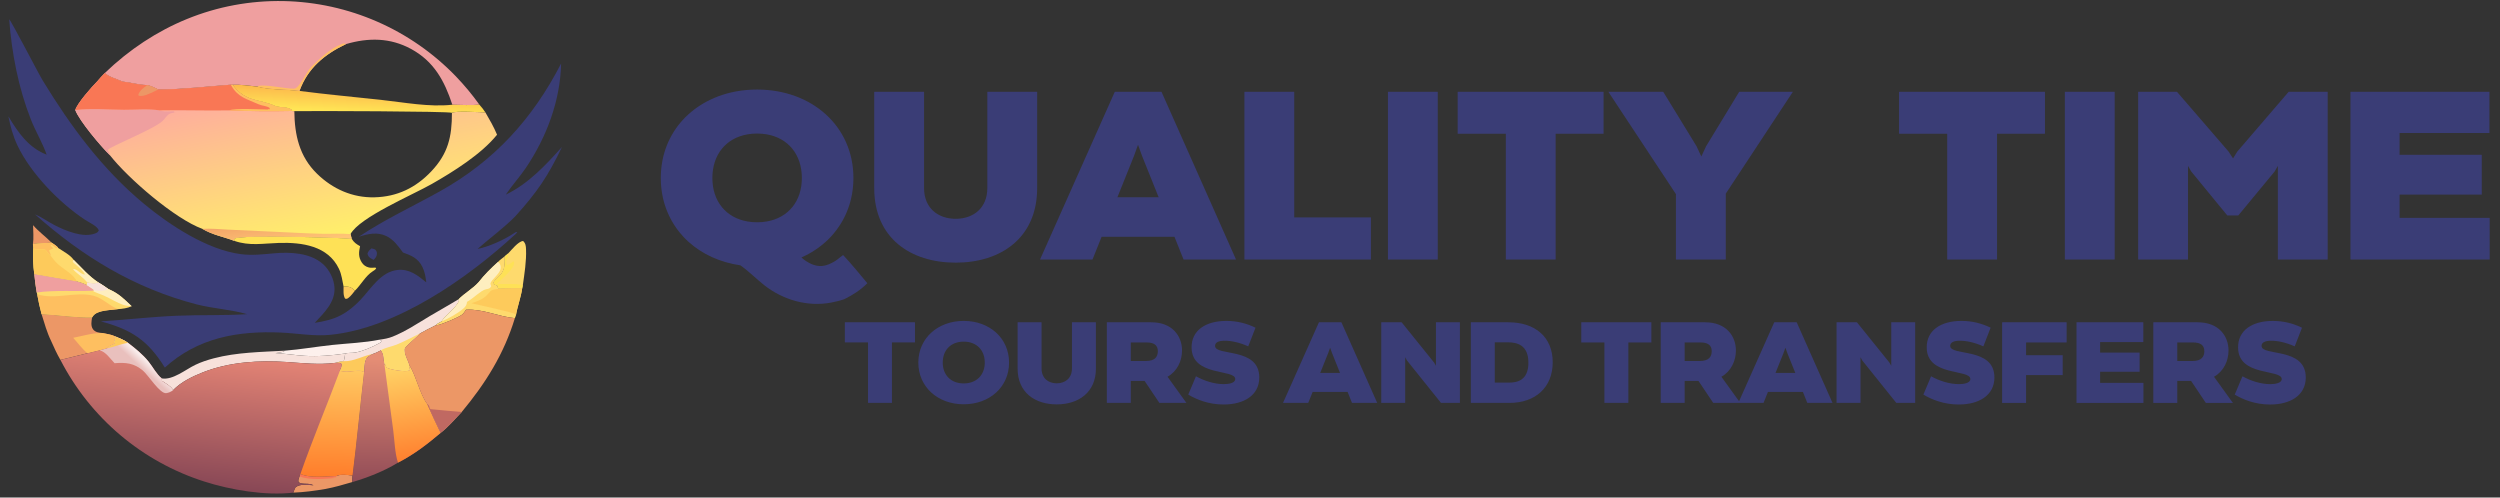<?xml version="1.0" encoding="UTF-8" standalone="no"?>
<svg
   width="300"
   height="59.701"
   viewBox="0 0 300 59.701"
   fill="none"
   version="1.1"
   id="svg14"
   sodipodi:docname="logo.svg"
   inkscape:version="1.3.2 (091e20e, 2023-11-25, custom)"
   xmlns:inkscape="http://www.inkscape.org/namespaces/inkscape"
   xmlns:sodipodi="http://sodipodi.sourceforge.net/DTD/sodipodi-0.dtd"
   xmlns="http://www.w3.org/2000/svg"
   xmlns:svg="http://www.w3.org/2000/svg">
  <rect x="0" y="0" width="300" height="59.701" fill="#333333" stroke="none"/>
  <defs
     id="defs14">
    <linearGradient
       id="gradient_0"
       gradientUnits="userSpaceOnUse"
       x1="514.73"
       y1="522.806"
       x2="516.004"
       y2="451.551">
      <stop
         offset="0"
         stop-color="#944E58"
         id="stop51" />
      <stop
         offset="1"
         stop-color="#E58D75"
         id="stop52" />
    </linearGradient>
    <linearGradient
       id="gradient_1"
       gradientUnits="userSpaceOnUse"
       x1="541.384"
       y1="509.208"
       x2="532.947"
       y2="455.336">
      <stop
         offset="0"
         stop-color="#FF8230"
         id="stop53" />
      <stop
         offset="1"
         stop-color="#FFD265"
         id="stop54" />
    </linearGradient>
    <linearGradient
       id="gradient_2"
       gradientUnits="userSpaceOnUse"
       x1="405.013"
       y1="525.274"
       x2="412.396"
       y2="450.105">
      <stop
         offset="0"
         stop-color="#894856"
         id="stop61" />
      <stop
         offset="1"
         stop-color="#E18274"
         id="stop62" />
    </linearGradient>
    <linearGradient
       id="gradient_3"
       gradientUnits="userSpaceOnUse"
       x1="375.202"
       y1="455.296"
       x2="378.72"
       y2="451.441">
      <stop
         offset="0"
         stop-color="#E9C0BD"
         id="stop63" />
      <stop
         offset="1"
         stop-color="#F8ECEB"
         id="stop64" />
    </linearGradient>
    <linearGradient
       id="gradient_4"
       gradientUnits="userSpaceOnUse"
       x1="488.844"
       y1="520.135"
       x2="490.502"
       y2="458.011">
      <stop
         offset="0"
         stop-color="#FF7F2C"
         id="stop65" />
      <stop
         offset="1"
         stop-color="#FFC861"
         id="stop66" />
    </linearGradient>
    <linearGradient
       id="gradient_5"
       gradientUnits="userSpaceOnUse"
       x1="482.387"
       y1="380.358"
       x2="465.052"
       y2="292.306">
      <stop
         offset="0"
         stop-color="#FFEF6A"
         id="stop67" />
      <stop
         offset="1"
         stop-color="#FEAF9C"
         id="stop68" />
    </linearGradient>
    <linearGradient
       id="gradient_6"
       gradientUnits="userSpaceOnUse"
       x1="458.634"
       y1="383.957"
       x2="457.084"
       y2="370.78">
      <stop
         offset="0"
         stop-color="#FFC575"
         id="stop69" />
      <stop
         offset="1"
         stop-color="#F3A669"
         id="stop70" />
    </linearGradient>
    <linearGradient
       id="gradient_7"
       gradientUnits="userSpaceOnUse"
       x1="504.744"
       y1="293.176"
       x2="504.23"
       y2="305.692">
      <stop
         offset="0"
         stop-color="#FCBA4C"
         id="stop74" />
      <stop
         offset="1"
         stop-color="#FFE555"
         id="stop75" />
    </linearGradient>
    <rect
       x="222.653"
       y="495.936"
       width="213.448"
       height="23.301"
       id="rect75" />
  </defs>
  <sodipodi:namedview
     id="namedview14"
     pagecolor="#ffffff"
     bordercolor="#000000"
     borderopacity="0.25"
     inkscape:showpageshadow="2"
     inkscape:pageopacity="0.0"
     inkscape:pagecheckerboard="0"
     inkscape:deskcolor="#d1d1d1"
     inkscape:zoom="4.5551948"
     inkscape:cx="163.87883"
     inkscape:cy="43.576622"
     inkscape:window-width="1920"
     inkscape:window-height="1017"
     inkscape:window-x="-8"
     inkscape:window-y="-8"
     inkscape:window-maximized="1"
     inkscape:current-layer="svg14" />
  <g
     id="g2"
     transform="matrix(1.544,0,0,1.544,-3.002,-1.233)">
    <g
       id="g75"
       transform="matrix(0.185,0,0,0.185,-36.745,-30.795)">
      <path
         fill="#3a3d76"
         d="m 512.933,386.4 c 0.767,0.122 1.408,0.387 2.132,0.659 0.737,0.831 1.099,1.314 1.07,2.466 -0.041,1.571 -0.891,2.595 -1.933,3.661 -0.467,-0.23 -0.939,-0.461 -1.39,-0.721 -1.309,-0.756 -1.859,-1.444 -2.264,-2.885 0.399,-1.56 1.224,-2.175 2.385,-3.18 z"
         id="path1-3"
         transform="scale(0.712)" />
      <path
         fill="#fdca5b"
         d="m 496.443,408.87 c 2.781,0.028 4.384,0.161 6.38,2.27 0.094,0.099 0.18,0.204 0.27,0.305 -1.117,1.376 -2.386,3.147 -3.813,4.192 -0.832,0.61 -1.008,0.592 -1.952,0.418 -1.211,-1.993 -0.862,-4.887 -0.885,-7.185 z"
         id="path2-8"
         transform="scale(0.712)" />
      <path
         fill="#ec9766"
         d="m 313.245,372.714 c 3.163,3.715 7.46,6.765 10.905,10.297 -3.648,0.379 -7.384,0.232 -10.991,0.846 0.512,-3.572 0.132,-7.526 0.086,-11.143 z"
         id="path3-1"
         transform="scale(0.712)" />
      <path
         fill="#ec9766"
         d="m 470.994,519.483 c 5.597,2.686 15.075,1.358 21.256,1.235 2.034,-1.254 7.142,-0.578 9.473,-0.302 -0.058,1.29 -0.15,2.585 -0.131,3.876 -5.221,1.542 -10.424,3.053 -15.782,4.058 -6.323,1.086 -12.6,1.933 -19.021,2.175 0.34,-1.075 0.769,-2.049 1.236,-3.072 2.778,-2.314 7.245,-1.436 10.655,-1.273 -2.763,-1.6 -6.477,-0.17 -8.814,-1.797 -0.355,-1.418 0.13,-2.136 0.606,-3.495 z"
         id="path21"
         transform="scale(0.712)" />
      <path
         fill="#f97755"
         d="m 470.994,519.483 c 5.597,2.686 15.075,1.358 21.256,1.235 l -0.055,0.488 -2.697,0.337 3.105,0.239 c -5.839,0.592 -16.856,1.594 -22.131,-0.894 z"
         id="path22"
         transform="scale(0.712)" />
      <path
         fill="#fdf0ec"
         d="m 461.739,446.771 c 9.481,-0.751 18.659,-2.385 28.075,-3.383 9.316,-0.988 18.664,-1.266 27.872,-3.118 l 1.117,0.655 c -0.322,1.055 -0.452,0.979 -1.377,1.487 -4.047,2.225 -9.456,4.621 -14.05,5.445 -1.926,0.345 -4.145,0.024 -5.977,0.598 -7.751,1.149 -16.184,1.866 -24.013,1.348 -5.72,-0.378 -11.411,-1.311 -17.139,-1.601 1.493,-0.319 4.651,-0.313 5.492,-1.431 z"
         id="path23"
         transform="scale(0.712)" />
      <path
         fill="#feda6d"
         d="m 593.512,389.442 c 2.019,-2.082 6.005,-7.209 8.862,-7.388 1.517,1.398 1.645,2.9 1.727,4.907 0.286,7.018 -0.921,14.291 -1.892,21.234 l -0.361,1.717 c -4.443,0.016 -8.921,-0.082 -13.352,0.259 l -0.903,-0.423 -0.432,-1.456 c -1.073,-0.272 -1.706,-0.421 -2.512,-1.202 0.548,-1.524 2.553,-3.131 3.727,-4.323 3.488,-3.542 3.248,-6.971 3.21,-11.714 z"
         id="path24"
         transform="scale(0.712)" />
      <path
         fill="#fee156"
         d="m 593.512,389.442 c 0.787,2.767 -2.168,3.362 -0.676,6.839 1.462,-0.265 2.556,-1.389 3.712,-2.296 0.447,0.443 0.558,0.35 0.552,0.901 -0.039,3.904 -7.567,9.66 -10.149,12.419 4.678,0.44 10.889,-0.441 15.258,0.89 l -0.361,1.717 c -4.443,0.016 -8.921,-0.082 -13.352,0.259 l -0.903,-0.423 -0.432,-1.456 c -1.073,-0.272 -1.706,-0.421 -2.512,-1.202 0.548,-1.524 2.553,-3.131 3.727,-4.323 3.488,-3.542 3.248,-6.971 3.21,-11.714 z"
         id="path25"
         transform="scale(0.712)" />
      <path
         fill="#feda6d"
         d="m 324.15,383.011 c 1.089,0.808 3.251,2 3.881,3.14 2.802,1.881 7.264,4.203 9.11,6.982 4.853,4.779 8.889,9.604 14.623,13.377 -2.182,1.016 -4.312,0.474 -6.586,0.006 l -0.258,1.651 c -1.89,-1.106 -3.764,-1.626 -5.849,-2.219 -8.39,-1.318 -16.743,-2.874 -25.12,-4.273 -0.725,-5.273 -0.906,-10.439 -0.594,-15.752 l -0.198,-2.066 c 3.607,-0.614 7.343,-0.467 10.991,-0.846 z"
         id="path26"
         transform="scale(0.712)" />
      <path
         fill="#feeebf"
         d="m 345.178,406.516 c -2.602,-3.292 -5.603,-4.781 -8.227,-7.615 l 0.304,-0.358 c 1.325,0.319 1.935,0.756 3.014,1.566 0.917,0.689 2.409,1.845 3.554,1.681 -0.877,-2.05 -3.844,-4.532 -5.59,-5.952 -0.704,-0.573 -1.196,-0.891 -1.628,-1.717 l 0.536,-0.988 c 4.853,4.779 8.889,9.604 14.623,13.377 -2.182,1.016 -4.312,0.474 -6.586,0.006 z"
         id="path27"
         transform="scale(0.712)" />
      <path
         fill="#febf60"
         d="m 324.15,383.011 c 1.089,0.808 3.251,2 3.881,3.14 l -1.08,0.17 c -0.909,-0.678 -1.808,-1.351 -2.768,-1.957 l -0.64,0.139 c 0.446,0.849 0.989,1.285 1.723,1.889 l -2.522,1.07 c 0.089,1.265 1.035,2.105 0.83,3.23 -1.05,-0.785 -2.129,-2.394 -3.008,-3.409 -1.872,-0.733 -3.39,-0.108 -5.302,-0.209 -1.148,-0.06 -1.169,-0.317 -1.907,-1.151 l -0.198,-2.066 c 3.607,-0.614 7.343,-0.467 10.991,-0.846 z"
         id="path28"
         transform="scale(0.712)" />
      <path
         fill="#fdca5b"
         d="m 313.357,385.923 c 0.738,0.834 0.759,1.091 1.907,1.151 1.912,0.101 3.43,-0.524 5.302,0.209 0.879,1.015 1.958,2.624 3.008,3.409 1.263,1.643 2.528,3.337 4.047,4.753 3.312,3.088 9.71,6.384 11.45,10.503 -8.39,-1.318 -16.743,-2.874 -25.12,-4.273 -0.725,-5.273 -0.906,-10.439 -0.594,-15.752 z"
         id="path29"
         transform="scale(0.712)" />
      <path
         fill="#f7e1db"
         d="m 389.188,463.141 c 6.511,1.094 14.062,-5.265 19.713,-7.98 3.554,-1.708 7.191,-2.901 10.997,-3.9 13.57,-3.562 27.911,-3.702 41.841,-4.49 -0.841,1.118 -3.999,1.112 -5.492,1.431 5.728,0.29 11.419,1.223 17.139,1.601 7.829,0.518 16.262,-0.199 24.013,-1.348 -0.194,1.562 -0.369,3.02 -0.884,4.513 -1.679,0.155 -3.164,0.475 -4.778,0.961 l -0.618,0.08 c -9.314,1.135 -18.446,0.106 -27.74,-0.537 -16.712,-1.157 -34.294,-0.118 -50,6.09 -6.167,2.438 -12.769,5.636 -17.47,10.436 -1.756,-2.629 -4.135,-3.678 -6.626,-5.409 z"
         id="path30"
         transform="scale(0.712)" />
      <path
         fill="#f7e1db"
         d="m 517.686,440.27 c 2.635,-0.346 5.185,-0.787 7.668,-1.778 7.648,-3.053 15.045,-8.009 22.127,-12.236 5.568,-3.323 11.256,-6.437 16.797,-9.806 l 0.352,1.029 c -2.581,4.92 -7.286,7.694 -10.434,12.057 -0.884,0.527 -2.67,1.333 -3.213,2.145 -3.17,1.573 -6.342,3.126 -9.405,4.903 -1.786,1.942 -7.981,7.073 -8.851,8.557 -0.355,0.605 -0.258,1.237 -0.22,1.907 0.164,2.895 1.979,5.563 2.759,8.322 l -0.171,0.746 c 0.238,0.686 0.41,1.312 0.523,2.03 -0.253,0.144 -0.494,0.315 -0.76,0.433 -2.014,0.891 -11.014,-0.637 -12.792,-1.738 -0.628,-0.389 -0.61,-1.034 -0.804,-1.698 l -0.7,-0.282 c -0.662,-2.615 -0.235,-6.21 -2.158,-8.271 -1.584,0.846 -3.058,1.6 -4.775,2.134 -2.049,0.988 -3.441,1.553 -4.262,3.803 -0.738,2.023 -0.679,4.732 -0.834,6.883 -1.686,-1.706 -8.756,0.071 -11.433,-0.302 l -2.885,-0.4 c 0.563,-1.358 1.419,-2.779 1.09,-4.274 -1.294,-0.807 -2.067,-0.558 -3.568,-0.505 1.614,-0.486 3.099,-0.806 4.778,-0.961 0.515,-1.493 0.69,-2.951 0.884,-4.513 1.832,-0.574 4.051,-0.253 5.977,-0.598 4.594,-0.824 10.003,-3.22 14.05,-5.445 0.925,-0.508 1.055,-0.432 1.377,-1.487 z"
         id="path31"
         transform="scale(0.712)" />
      <path
         fill="#fdca5b"
         d="m 496.515,452.968 c 5.73,0.305 11.557,-3.271 17.114,-4.244 -2.049,0.988 -3.441,1.553 -4.262,3.803 -0.738,2.023 -0.679,4.732 -0.834,6.883 -1.686,-1.706 -8.756,0.071 -11.433,-0.302 l -2.885,-0.4 c 0.563,-1.358 1.419,-2.779 1.09,-4.274 -1.294,-0.807 -2.067,-0.558 -3.568,-0.505 1.614,-0.486 3.099,-0.806 4.778,-0.961 z"
         id="path32"
         transform="scale(0.712)" />
      <path
         fill="#feda6d"
         d="m 518.404,446.59 c 2.256,-1.546 6.748,-2.329 9.39,-3.422 4.709,-1.95 9.21,-4.344 13.784,-6.584 -1.786,1.942 -7.981,7.073 -8.851,8.557 -0.355,0.605 -0.258,1.237 -0.22,1.907 0.164,2.895 1.979,5.563 2.759,8.322 l -0.171,0.746 c 0.238,0.686 0.41,1.312 0.523,2.03 -0.253,0.144 -0.494,0.315 -0.76,0.433 -2.014,0.891 -11.014,-0.637 -12.792,-1.738 -0.628,-0.389 -0.61,-1.034 -0.804,-1.698 l -0.7,-0.282 c -0.662,-2.615 -0.235,-6.21 -2.158,-8.271 z"
         id="path33"
         transform="scale(0.712)" />
      <path
         fill="#feda6d"
         d="m 587.579,394.391 c 1.077,-1.22 2.734,-2.294 4.007,-3.338 0.038,4.743 0.278,8.172 -3.21,11.714 -1.174,1.192 -3.179,2.799 -3.727,4.323 0.806,0.781 1.439,0.93 2.512,1.202 l 0.432,1.456 0.903,0.423 c 4.431,-0.341 8.909,-0.243 13.352,-0.259 -0.793,5.565 -2.879,10.783 -3.746,16.202 l -0.579,1.454 c -9.911,-0.915 -18.587,-5.48 -28.814,-4.999 -0.672,0.934 -1.442,2.258 -2.364,2.946 -2.301,1.721 -11.236,5.428 -14.113,6.084 -0.581,0.132 -0.726,0.101 -1.249,0.082 0.543,-0.812 2.329,-1.618 3.213,-2.145 3.148,-4.363 7.853,-7.137 10.434,-12.057 l -0.352,-1.029 c 3.661,-3.683 8.346,-6.185 11.865,-10.115 3.315,-4.292 7.407,-8.321 11.436,-11.944 z"
         id="path34"
         transform="scale(0.712)" />
      <path
         fill="#feeebf"
         d="m 587.579,394.391 c 0.978,0.797 1.356,1.4 1.563,2.693 0.39,2.433 -1.908,4.743 -3.371,6.391 -0.86,0.968 -2.775,2.664 -2.669,3.946 0.02,0.231 0.357,1.104 0.447,1.347 -0.515,0.97 -0.877,1.237 -1.956,1.543 -0.393,0.112 -0.801,0.159 -1.198,0.25 -2.988,0.681 -7.72,5.626 -11.13,7.418 -0.071,1.618 -0.751,2.703 -1.931,3.758 -3.304,2.957 -9.016,6.095 -13.138,7.799 3.148,-4.363 7.853,-7.137 10.434,-12.057 l -0.352,-1.029 c 3.661,-3.683 8.346,-6.185 11.865,-10.115 3.315,-4.292 7.407,-8.321 11.436,-11.944 z"
         id="path35"
         transform="scale(0.712)" />
      <path
         fill="#fdca5b"
         d="m 588.496,410.171 c 4.431,-0.341 8.909,-0.243 13.352,-0.259 -0.793,5.565 -2.879,10.783 -3.746,16.202 -0.093,-0.261 -0.161,-0.533 -0.281,-0.782 -0.536,-1.112 -23.008,-5.752 -25.974,-6.546 3.28,-1.092 6.342,-2.102 8.923,-4.533 0.842,-0.793 2.097,-2.631 3.071,-3.111 1.216,-0.6 3.311,-0.733 4.655,-0.971 z"
         id="path36"
         transform="scale(0.712)" />
      <path
         fill="#fee156"
         d="m 431.996,381.981 -0.161,-1.062 c 0.144,-0.117 0.275,-0.252 0.432,-0.351 3.568,-2.238 62.754,-0.516 68.971,0.159 1.359,2.241 2.713,3.131 4.941,4.388 -0.751,3.532 -1.087,6.277 0.971,9.544 1.001,1.59 2.463,2.631 4.303,3.038 1.219,0.269 2.576,0.121 3.807,0.037 l 0.436,0.45 c -0.586,0.882 -1.14,1.177 -2.01,1.726 -4.296,2.712 -6.931,7.962 -10.593,11.535 -0.09,-0.101 -0.176,-0.206 -0.27,-0.305 -1.996,-2.109 -3.599,-2.242 -6.38,-2.27 -0.812,-3.603 -1.077,-6.93 -2.696,-10.351 -6.485,-13.704 -21.951,-15.73 -35.471,-15.33 -9.209,0.273 -17.31,1.936 -26.28,-1.208 z"
         id="path37"
         transform="scale(0.712)" />
      <path
         fill="#ec9766"
         d="m 318.246,425.205 c 9.778,0.481 20.079,2.208 29.805,1.95 -0.341,2.228 -0.881,4.896 0.492,6.886 1.315,1.905 3.614,2.141 5.713,2.319 2.498,0.542 5.326,0.88 7.606,2.055 l -0.699,0.597 0.585,0.852 c -0.087,0.18 -0.178,0.359 -0.262,0.541 -0.263,0.566 -0.42,1.043 -0.562,1.644 l 0.655,0.598 c -1.77,0.745 -3.401,1.284 -4.698,2.766 l -4.363,1.146 -7.202,1.724 -15.944,3.926 c -2.099,-3.595 -3.768,-7.34 -5.466,-11.133 -2.446,-4.962 -4.018,-10.599 -5.66,-15.871 z"
         id="path38"
         transform="scale(0.712)" />
      <path
         fill="#febf60"
         d="m 336.917,439.176 c 5.399,-1.051 11.886,-3.061 17.339,-2.816 2.498,0.542 5.326,0.88 7.606,2.055 l -0.699,0.597 0.585,0.852 c -0.087,0.18 -0.178,0.359 -0.262,0.541 -0.263,0.566 -0.42,1.043 -0.562,1.644 l 0.655,0.598 c -1.77,0.745 -3.401,1.284 -4.698,2.766 l -4.363,1.146 -7.202,1.724 c -2.995,-2.361 -5.8,-6.248 -8.399,-9.107 z"
         id="path39"
         transform="scale(0.712)" />
      <path
         fill="#feda6d"
         d="m 313.951,401.675 c 8.377,1.399 16.73,2.955 25.12,4.273 2.085,0.593 3.959,1.113 5.849,2.219 l 0.258,-1.651 c 2.274,0.468 4.404,1.01 6.586,-0.006 2.026,1.169 3.932,2.542 5.862,3.863 6.14,2.6 9.111,5.742 13.792,10.166 -2.575,1.203 -5.328,1.513 -8.136,1.723 -4.177,0.642 -12.06,0.426 -14.668,4.055 -0.196,0.274 -0.379,0.556 -0.563,0.838 -9.726,0.258 -20.027,-1.469 -29.805,-1.95 -1.068,-3.899 -1.86,-7.796 -2.595,-11.766 l -0.271,-0.998 c -0.606,-3.585 -1.073,-7.148 -1.429,-10.766 z"
         id="path40"
         transform="scale(0.712)" />
      <path
         fill="#feeebf"
         d="m 351.764,406.51 c 2.026,1.169 3.932,2.542 5.862,3.863 6.14,2.6 9.111,5.742 13.792,10.166 -1.566,-0.131 -3.184,-0.249 -4.689,-0.728 -4.015,-1.278 -7.746,-3.782 -11.605,-5.492 -2.389,-1.059 -4.595,-1.583 -6.895,-2.936 l 0.995,-0.248 c -1.284,-1.105 -2.896,-2.014 -4.304,-2.968 l 0.258,-1.651 c 2.274,0.468 4.404,1.01 6.586,-0.006 z"
         id="path41"
         transform="scale(0.712)" />
      <path
         fill="#f7e1db"
         d="m 351.764,406.51 c 2.026,1.169 3.932,2.542 5.862,3.863 -2.478,1.319 -5.688,1.267 -8.402,0.762 -1.284,-1.105 -2.896,-2.014 -4.304,-2.968 l 0.258,-1.651 c 2.274,0.468 4.404,1.01 6.586,-0.006 z"
         id="path42"
         transform="scale(0.712)" />
      <path
         fill="#ef9f9f"
         d="m 313.951,401.675 c 8.377,1.399 16.73,2.955 25.12,4.273 2.085,0.593 3.959,1.113 5.849,2.219 1.408,0.954 3.02,1.863 4.304,2.968 l -0.995,0.248 c -10.448,0.475 -22.69,-0.423 -32.849,1.058 -0.606,-3.585 -1.073,-7.148 -1.429,-10.766 z"
         id="path43"
         transform="scale(0.712)" />
      <path
         fill="#febf60"
         d="m 315.651,413.439 c 10.392,3.505 22.803,-1.817 33.366,0.947 5.266,1.378 9.091,5.796 14.096,7.778 0.061,0.024 0.113,0.065 0.169,0.098 -4.177,0.642 -12.06,0.426 -14.668,4.055 -0.196,0.274 -0.379,0.556 -0.563,0.838 -9.726,0.258 -20.027,-1.469 -29.805,-1.95 -1.068,-3.899 -1.86,-7.796 -2.595,-11.766 z"
         id="path44"
         transform="scale(0.712)" />
      <path
         fill="url(#gradient_0)"
         d="m 518.404,446.59 c 1.923,2.061 1.496,5.656 2.158,8.271 l 0.7,0.282 c 0.194,0.664 0.176,1.309 0.804,1.698 1.778,1.101 10.778,2.629 12.792,1.738 0.266,-0.118 0.507,-0.289 0.76,-0.433 -0.113,-0.718 -0.285,-1.344 -0.523,-2.03 l 0.171,-0.746 c 4.154,6.745 6.041,16.84 10.539,22.925 2.578,5.688 5.105,11.404 7.89,16.994 -7.83,6.638 -15.948,12.885 -25.147,17.543 -7.874,4.875 -18.078,8.933 -26.956,11.46 -0.019,-1.291 0.073,-2.586 0.131,-3.876 2.575,-20.293 4.438,-40.687 6.81,-61.006 0.155,-2.151 0.096,-4.86 0.834,-6.883 0.821,-2.25 2.213,-2.815 4.262,-3.803 1.717,-0.534 3.191,-1.288 4.775,-2.134 z"
         id="path52"
         transform="scale(0.712)"
         style="fill:url(#gradient_0)" />
      <path
         fill="url(#gradient_1)"
         d="m 520.562,454.861 0.7,0.282 c 0.194,0.664 0.176,1.309 0.804,1.698 1.778,1.101 10.778,2.629 12.792,1.738 0.266,-0.118 0.507,-0.289 0.76,-0.433 -0.113,-0.718 -0.285,-1.344 -0.523,-2.03 l 0.171,-0.746 c 4.154,6.745 6.041,16.84 10.539,22.925 2.578,5.688 5.105,11.404 7.89,16.994 -7.83,6.638 -15.948,12.885 -25.147,17.543 -1.841,-5.414 -2.052,-13.344 -2.821,-19.189 z"
         id="path54"
         transform="scale(0.712)"
         style="fill:url(#gradient_1)" />
      <path
         fill="#ec9766"
         d="m 568.709,422.569 c 10.227,-0.481 18.903,4.084 28.814,4.999 -6.433,21.15 -17.305,38.47 -31.362,55.38 -3.93,4.068 -7.982,8.906 -12.466,12.341 -2.785,-5.59 -5.312,-11.306 -7.89,-16.994 -4.498,-6.085 -6.385,-16.18 -10.539,-22.925 -0.78,-2.759 -2.595,-5.427 -2.759,-8.322 -0.038,-0.67 -0.135,-1.302 0.22,-1.907 0.87,-1.484 7.065,-6.615 8.851,-8.557 3.063,-1.777 6.235,-3.33 9.405,-4.903 0.523,0.019 0.668,0.05 1.249,-0.082 2.877,-0.656 11.812,-4.363 14.113,-6.084 0.922,-0.688 1.692,-2.012 2.364,-2.946 z"
         id="path55"
         transform="scale(0.712)" />
      <path
         fill="#c06962"
         d="m 545.805,478.295 c 1.7,0.847 0.897,1.915 1.932,2.961 0.007,0.007 17.642,1.735 18.424,1.692 -3.93,4.068 -7.982,8.906 -12.466,12.341 -2.785,-5.59 -5.312,-11.306 -7.89,-16.994 z"
         id="path56"
         transform="scale(0.712)" />
      <path
         fill="#ef9f9f"
         d="m 355.567,282.938 c 28.79,-27.688 65.485,-43.241 105.69,-42.451 q 1.774,0.039 3.546,0.121 1.772,0.083 3.542,0.208 1.77,0.126 3.536,0.295 1.766,0.168 3.528,0.38 1.761,0.212 3.517,0.466 1.756,0.255 3.505,0.552 1.749,0.298 3.49,0.638 1.741,0.34 3.474,0.722 1.732,0.383 3.455,0.807 1.723,0.425 3.434,0.891 1.712,0.467 3.412,0.975 1.7,0.508 3.387,1.057 1.687,0.549 3.36,1.14 1.673,0.59 3.331,1.221 1.658,0.631 3.3,1.302 1.643,0.672 3.268,1.383 1.625,0.711 3.233,1.462 1.607,0.75 3.196,1.54 1.589,0.789 3.158,1.618 1.569,0.828 3.117,1.694 1.549,0.866 3.075,1.77 1.527,0.903 3.031,1.844 1.504,0.941 2.985,1.918 1.481,0.977 2.938,1.99 1.456,1.013 2.888,2.061 1.431,1.048 2.836,2.131 1.406,1.082 2.784,2.199 1.379,1.117 2.73,2.267 1.35,1.15 2.673,2.333 1.322,1.182 2.615,2.397 1.293,1.214 2.557,2.46 1.263,1.246 2.495,2.522 7.574,7.868 13.928,16.751 c -5.207,0.495 -10.721,0.104 -15.963,0.044 -13.813,1.513 -28.635,-1.427 -42.402,-2.904 -15.938,-1.711 -31.891,-3.179 -47.792,-5.236 -7.989,-1.056 -16.957,-0.554 -24.685,-2.534 -4.975,-0.557 -9.751,-1.268 -14.777,-1.075 l -1.055,-0.051 c -14.14,1.043 -28.653,2.783 -42.823,2.823 -2.129,-1.026 -4.182,-2.094 -6.506,-2.608 -5.186,-0.108 -9.631,-1.577 -14.656,-2.087 -3.191,-1.477 -7.811,-2.634 -10.355,-5.036 z m 142.314,-17.069 c -12.656,6.015 -22.524,14.155 -27.457,27.637 15.901,2.057 31.854,3.525 47.792,5.236 13.767,1.477 28.589,4.417 42.402,2.904 -4.621,-14.101 -10.867,-25.614 -24.41,-32.943 -12.295,-6.653 -25.146,-6.706 -38.327,-2.834 z"
         id="path60"
         transform="scale(0.712)" />
      <path
         fill="#febf60"
         d="m 445.739,290.972 0.363,-0.472 c 5.328,-0.826 15.128,1.666 21.181,1.669 3.008,0.001 7.49,-10.313 9.91,-12.675 5.397,-5.269 11.085,-10.881 18.267,-13.674 1.203,-0.468 1.289,-0.437 2.421,0.049 -12.656,6.015 -22.524,14.155 -27.457,27.637 -7.989,-1.056 -16.957,-0.554 -24.685,-2.534 z"
         id="path61"
         transform="scale(0.712)" />
      <path
         fill="url(#gradient_2)"
         d="m 356.881,445.413 c 1.297,-1.482 2.928,-2.021 4.698,-2.766 l -0.655,-0.598 c 0.142,-0.601 0.299,-1.078 0.562,-1.644 0.084,-0.182 0.175,-0.361 0.262,-0.541 l -0.585,-0.852 0.699,-0.597 c 2.483,1.05 5.27,2.13 7.436,3.763 4.392,3.329 8.655,6.808 12.134,11.117 2.416,2.993 4.731,7.53 7.756,9.846 l 0.095,1.448 c 2.491,1.731 4.87,2.78 6.626,5.409 4.701,-4.8 11.303,-7.998 17.47,-10.436 15.706,-6.208 33.288,-7.247 50,-6.09 9.294,0.643 18.426,1.672 27.74,0.537 l 0.618,-0.08 c 1.501,-0.053 2.274,-0.302 3.568,0.505 0.329,1.495 -0.527,2.916 -1.09,4.274 l 2.885,0.4 c 2.677,0.373 9.747,-1.404 11.433,0.302 -2.372,20.319 -4.235,40.713 -6.81,61.006 -2.331,-0.276 -7.439,-0.952 -9.473,0.302 -6.181,0.123 -15.659,1.451 -21.256,-1.235 l -0.522,1.405 c -0.476,1.359 -0.961,2.077 -0.606,3.495 2.337,1.627 6.051,0.197 8.814,1.797 -3.41,-0.163 -7.877,-1.041 -10.655,1.273 -0.467,1.023 -0.896,1.997 -1.236,3.072 -16.243,1.913 -37.061,-1.551 -52.567,-6.567 q -1.698,-0.541 -3.382,-1.124 -1.684,-0.583 -3.353,-1.207 -1.669,-0.624 -3.322,-1.289 -1.654,-0.665 -3.29,-1.37 -1.637,-0.705 -3.255,-1.451 -1.619,-0.745 -3.219,-1.53 -1.599,-0.785 -3.179,-1.609 -1.58,-0.823 -3.14,-1.686 -1.559,-0.863 -3.097,-1.763 -1.537,-0.901 -3.052,-1.839 -1.515,-0.938 -3.007,-1.913 -1.491,-0.975 -2.958,-1.987 -1.467,-1.011 -2.909,-2.058 -1.442,-1.047 -2.857,-2.13 -1.416,-1.082 -2.805,-2.199 -1.388,-1.117 -2.749,-2.267 -1.36,-1.151 -2.692,-2.335 -1.332,-1.183 -2.635,-2.399 -1.302,-1.216 -2.575,-2.464 -1.272,-1.248 -2.513,-2.526 -1.241,-1.279 -2.45,-2.588 -1.21,-1.308 -2.386,-2.646 -1.177,-1.338 -2.321,-2.705 -1.143,-1.366 -2.253,-2.761 -1.109,-1.394 -2.184,-2.815 -1.075,-1.421 -2.115,-2.868 -1.04,-1.447 -2.043,-2.92 -1.004,-1.472 -1.972,-2.968 -0.967,-1.497 -1.897,-3.016 -0.93,-1.52 -1.823,-3.062 -0.892,-1.543 -1.747,-3.106 -0.854,-1.564 -1.67,-3.148 l 15.944,-3.926 7.202,-1.724 z"
         id="path62"
         transform="scale(0.712)"
         style="fill:url(#gradient_2)" />
      <path
         fill="url(#gradient_3)"
         d="m 356.881,445.413 c 1.297,-1.482 2.928,-2.021 4.698,-2.766 l -0.655,-0.598 c 0.142,-0.601 0.299,-1.078 0.562,-1.644 0.084,-0.182 0.175,-0.361 0.262,-0.541 l -0.585,-0.852 0.699,-0.597 c 2.483,1.05 5.27,2.13 7.436,3.763 4.392,3.329 8.655,6.808 12.134,11.117 2.416,2.993 4.731,7.53 7.756,9.846 l 0.095,1.448 c 2.491,1.731 4.87,2.78 6.626,5.409 -1.142,0.941 -2.671,1.693 -4.161,1.84 -3.714,0.366 -10.376,-10.459 -13.708,-13.31 -5.234,-4.479 -10.185,-4.889 -16.709,-4.371 -2.555,-2.583 -5.176,-6.759 -8.813,-7.598 z"
         id="path64"
         transform="scale(0.712)"
         style="fill:url(#gradient_3)" />
      <path
         fill="#fdca5b"
         d="m 356.881,445.413 c 1.297,-1.482 2.928,-2.021 4.698,-2.766 l -0.655,-0.598 c 0.142,-0.601 0.299,-1.078 0.562,-1.644 0.084,-0.182 0.175,-0.361 0.262,-0.541 l -0.585,-0.852 0.699,-0.597 c 2.483,1.05 5.27,2.13 7.436,3.763 -4.12,0.542 -8.252,2.408 -12.417,3.235 z"
         id="path65"
         transform="scale(0.712)" />
      <path
         fill="url(#gradient_4)"
         d="m 494.215,458.708 2.885,0.4 c 2.677,0.373 9.747,-1.404 11.433,0.302 -2.372,20.319 -4.235,40.713 -6.81,61.006 -2.331,-0.276 -7.439,-0.952 -9.473,0.302 -6.181,0.123 -15.659,1.451 -21.256,-1.235 7.165,-20.425 15.636,-40.485 23.221,-60.775 z"
         id="path66"
         transform="scale(0.712)"
         style="fill:url(#gradient_4)" />
      <path
         fill="#3a3d76"
         d="m 299.139,251.225 c 1.176,0.801 17.103,31.722 19.844,36.219 16.498,27.07 35.217,52.39 59.758,72.722 15.222,12.612 37.224,27.02 56.949,29.629 6.784,0.897 13.115,0.12 19.857,-0.482 9.407,-0.839 21.097,-0.325 28.59,6.216 3.913,3.415 6.687,8.899 6.957,14.123 0.446,8.627 -6.264,14.884 -11.657,20.678 5.366,-0.831 10.702,-1.968 15.532,-4.541 4.188,-2.231 8.002,-5.399 11.268,-8.821 6.329,-6.631 12.063,-16.765 22.098,-17.837 6.951,-0.743 11.898,3.199 16.911,7.346 -0.396,-3.272 -0.872,-6.304 -2.375,-9.297 -2.462,-4.9 -6.484,-6.643 -11.362,-8.335 -2.783,-3.719 -5.42,-7.563 -9.728,-9.655 -5.427,-2.636 -10.95,-1.369 -16.377,0.376 15.281,-10.229 31.66,-17.799 47.651,-26.703 32.343,-18.008 54.865,-42.798 71.745,-75.52 -0.478,21.938 -8.523,43.286 -20.697,61.424 -3.597,5.36 -7.994,10.093 -11.573,15.42 l -0.322,0.488 c 13.232,-6.375 23.452,-17.34 33.104,-28.104 -8.212,17.212 -14.823,26.885 -27.639,41.022 -6.923,6.977 -14.826,12.695 -22.191,19.154 6.692,-1.319 15.853,-5.469 21.506,-9.265 0.855,-0.575 0.852,-0.689 1.921,-0.781 -0.255,0.5 -0.51,0.843 -0.923,1.225 -28.028,25.886 -70.283,55.582 -109.237,59.473 -9.914,0.99 -19.49,-0.887 -29.359,-1.318 -25.469,-1.112 -49.062,3.085 -68.409,20.675 -9.954,-16.038 -19.559,-22.406 -37.758,-27.264 14.996,-0.978 29.893,-2.706 44.931,-3.338 13.784,-0.58 27.638,-0.07 41.404,-0.917 -9.662,-2.82 -20.051,-3.248 -29.888,-5.806 -36.666,-9.532 -67.074,-28.075 -95.23,-53.047 3.977,1.589 7.666,4.381 11.514,6.339 6.406,3.262 16.678,7.647 23.914,4.878 1.137,-0.435 1.627,-0.742 2.157,-1.829 -0.884,-2.516 -5.896,-4.755 -8.137,-6.231 -15.267,-10.051 -32.182,-27.587 -39.914,-43.952 -2.612,-5.528 -4.088,-11.125 -5.304,-17.096 5.749,9.627 11.808,18.439 22.578,22.632 -2.46,-7.036 -6.511,-13.669 -9.272,-20.66 -7.386,-18.7 -11.347,-39.24 -12.837,-59.24 z"
         id="path67"
         transform="scale(0.712)" />
      <path
         fill="url(#gradient_5)"
         d="m 355.567,282.938 c 2.544,2.402 7.164,3.559 10.355,5.036 5.025,0.51 9.47,1.979 14.656,2.087 2.324,0.514 4.377,1.582 6.506,2.608 14.17,-0.04 28.683,-1.78 42.823,-2.823 l 1.055,0.051 c 5.026,-0.193 9.802,0.518 14.777,1.075 7.728,1.98 16.696,1.478 24.685,2.534 15.901,2.057 31.854,3.525 47.792,5.236 13.767,1.477 28.589,4.417 42.402,2.904 5.242,0.06 10.756,0.451 15.963,-0.044 1.309,1.472 2.477,2.911 3.539,4.571 2.506,4.314 4.973,8.547 6.883,13.166 -9.273,11.525 -25.805,21.816 -38.538,29.089 -11.212,6.404 -42.648,19.657 -47.92,29.555 l 0.693,2.744 c -6.217,-0.675 -65.403,-2.397 -68.971,-0.159 -0.157,0.099 -0.288,0.234 -0.432,0.351 l 0.161,1.062 c -6.512,-2.514 -12.706,-3.428 -18.866,-7.086 -16.226,-5.905 -43.749,-29.694 -54.559,-43.444 -5.318,-5.223 -17.938,-20.124 -20.444,-26.662 1.122,-3.97 9.865,-13.842 12.871,-16.818 1.403,-1.774 3.019,-3.386 4.569,-5.033 z m 75.395,6.959 c 7.44,10.333 15.639,8.272 24.822,12.388 2.877,1.29 8.1,0.286 10.291,2.664 l -0.216,0.395 1.535,0.1 c 0.16,14.048 2.935,26.711 13.396,36.926 9.222,9.005 20.923,14.209 33.849,13.912 13.395,-0.307 24.398,-5.621 33.565,-15.316 9.979,-10.553 12.189,-20.488 12.184,-34.549 1.984,-1.227 16.399,-0.318 19.732,-0.244 -1.062,-1.66 -2.23,-3.099 -3.539,-4.571 -5.207,0.495 -10.721,0.104 -15.963,0.044 -13.813,1.513 -28.635,-1.427 -42.402,-2.904 -15.938,-1.711 -31.891,-3.179 -47.792,-5.236 -7.989,-1.056 -16.957,-0.554 -24.685,-2.534 -4.975,-0.557 -9.751,-1.268 -14.777,-1.075 z"
         id="path68"
         transform="scale(0.712)"
         style="fill:url(#gradient_5)" />
      <path
         fill="url(#gradient_6)"
         d="m 413.13,374.895 c 5.022,-0.347 10.303,0.224 15.34,0.457 l 27.77,1.281 c 9.171,0.378 18.36,0.972 27.536,1.161 5.529,0.114 11.282,-0.307 16.769,0.189 l 0.693,2.744 c -6.217,-0.675 -65.403,-2.397 -68.971,-0.159 -0.157,0.099 -0.288,0.234 -0.432,0.351 l 0.161,1.062 c -6.512,-2.514 -12.706,-3.428 -18.866,-7.086 z"
         id="path70"
         transform="scale(0.712)"
         style="fill:url(#gradient_6)" />
      <path
         fill="#ef9f9f"
         d="m 338.127,304.789 c 8.939,-1.121 19.671,-0.209 28.739,-0.159 6.753,0.038 14.438,-0.721 21.024,0.359 0.267,0.076 0.533,0.159 0.801,0.23 2.296,0.608 5.328,0.357 7.711,0.281 l 0.221,0.766 1.119,-0.527 c -0.734,0.537 -1.202,0.577 -2.069,0.699 -2.743,0.386 -3.626,2.024 -5.295,4.054 -4.265,5.189 -32.164,15.774 -33.102,17.907 0.573,0.995 1.189,1.882 1.295,3.052 -5.318,-5.223 -17.938,-20.124 -20.444,-26.662 z"
         id="path71"
         transform="scale(0.712)" />
      <path
         fill="#f97755"
         d="m 355.567,282.938 c 2.544,2.402 7.164,3.559 10.355,5.036 5.025,0.51 9.47,1.979 14.656,2.087 2.324,0.514 4.377,1.582 6.506,2.608 14.17,-0.04 28.683,-1.78 42.823,-2.823 l 1.055,0.051 c 7.44,10.333 15.639,8.272 24.822,12.388 2.877,1.29 8.1,0.286 10.291,2.664 l -0.216,0.395 c -12.218,0.264 -24.653,0.176 -36.861,-0.362 -13.698,0.261 -27.408,-0.289 -41.108,0.007 -6.586,-1.08 -14.271,-0.321 -21.024,-0.359 -9.068,-0.05 -19.8,-0.962 -28.739,0.159 1.122,-3.97 9.865,-13.842 12.871,-16.818 1.403,-1.774 3.019,-3.386 4.569,-5.033 z"
         id="path72"
         transform="scale(0.712)" />
      <path
         fill="#ec9766"
         d="m 380.578,290.061 c 2.324,0.514 4.377,1.582 6.506,2.608 q -1.306,0.636 -2.621,1.254 c -2.29,1.074 -6.495,3.245 -8.956,2.354 l -0.171,-0.585 c 0.909,-2.628 3.131,-3.99 5.242,-5.631 z"
         id="path73"
         transform="scale(0.712)" />
      <path
         fill="#febf60"
         d="m 429.907,289.846 1.055,0.051 c 7.44,10.333 15.639,8.272 24.822,12.388 2.877,1.29 8.1,0.286 10.291,2.664 l -0.216,0.395 c -12.218,0.264 -24.653,0.176 -36.861,-0.362 3.141,-1.448 18.51,-0.524 22.909,-0.517 l 0.247,-0.292 0.693,0.177 0.099,-0.182 -0.258,-0.745 c -1.962,-1.194 -4.383,-1.124 -6.465,-2.071 -6.767,-3.075 -12.08,-4.034 -16.019,-10.975 z"
         id="path74"
         transform="scale(0.712)" />
      <path
         fill="url(#gradient_7)"
         d="m 430.962,289.897 c 5.026,-0.193 9.802,0.518 14.777,1.075 7.728,1.98 16.696,1.478 24.685,2.534 15.901,2.057 31.854,3.525 47.792,5.236 13.767,1.477 28.589,4.417 42.402,2.904 5.242,0.06 10.756,0.451 15.963,-0.044 1.309,1.472 2.477,2.911 3.539,4.571 -3.333,-0.074 -17.748,-0.983 -19.732,0.244 -1.622,-0.919 -82.965,-1.174 -92.994,-0.973 l -1.535,-0.1 0.216,-0.395 c -2.191,-2.378 -7.414,-1.374 -10.291,-2.664 -9.183,-4.116 -17.382,-2.055 -24.822,-12.388 z"
         id="path75"
         transform="scale(0.712)"
         style="fill:url(#gradient_7)" />
    </g>
    <g
       id="g1"
       transform="translate(0,-0.682)">
      <path
         style="font-weight:900;font-family:'Modica Pro';-inkscape-font-specification:'Modica Pro Heavy';white-space:pre;fill:#3a3d76;stroke-width:0.746"
         d="m 73.057,26.528 h -5.45 v 1.566 h 1.799 v 4.698 h 1.861 v -4.698 h 1.79 z m 3.786,-0.107 c -1.996,0 -3.526,1.333 -3.526,3.24 0,1.906 1.53,3.24 3.526,3.24 2.005,0 3.526,-1.333 3.526,-3.24 0,-1.906 -1.521,-3.24 -3.526,-3.24 z m -1.629,3.24 c 0,-0.984 0.644,-1.629 1.629,-1.629 0.984,0 1.638,0.644 1.638,1.629 0,0.975 -0.653,1.62 -1.638,1.62 -0.984,0 -1.629,-0.644 -1.629,-1.62 z m 11.903,0.465 v -3.598 h -1.861 v 3.598 c 0,0.743 -0.519,1.146 -1.181,1.146 -0.662,0 -1.181,-0.403 -1.181,-1.146 v -3.598 h -1.861 v 3.598 c 0,1.861 1.351,2.783 3.043,2.783 1.682,0 3.043,-0.922 3.043,-2.783 z m 4.314,-3.598 h -3.463 v 6.265 h 1.861 v -1.709 h 1.074 l 1.146,1.709 h 2.103 l -1.468,-2.031 c 0.761,-0.43 1.128,-1.244 1.128,-2.04 0,-1.137 -0.77,-2.193 -2.381,-2.193 z m -1.602,3.007 v -1.441 h 1.217 c 0.591,0 0.886,0.215 0.886,0.68 0,0.421 -0.215,0.761 -0.913,0.761 z m 6.551,-1.172 c 0,-0.242 0.224,-0.403 0.752,-0.403 0.483,0 1.128,0.125 1.826,0.439 l 0.564,-1.45 c -0.662,-0.322 -1.405,-0.528 -2.264,-0.528 -1.62,0 -2.721,0.743 -2.703,2.076 0.018,2.273 3.392,1.647 3.392,2.443 0,0.313 -0.51,0.394 -0.895,0.394 -0.734,0 -1.53,-0.26 -2.157,-0.609 l -0.6,1.423 c 0.662,0.394 1.602,0.77 2.747,0.77 1.584,0 2.774,-0.716 2.774,-2.103 0,-2.381 -3.437,-1.629 -3.437,-2.452 z m 12.601,4.43 -2.783,-6.265 h -1.745 l -2.792,6.265 h 1.96 l 0.34,-0.85 h 2.721 l 0.34,0.85 z m -4.43,-2.327 0.618,-1.539 0.152,-0.421 0.152,0.421 0.618,1.539 z m 10.856,-3.938 h -1.861 v 3.383 l -0.134,-0.242 -2.533,-3.141 h -1.584 v 6.265 h 1.861 v -3.553 l 0.134,0.251 2.649,3.302 h 1.468 z m 3.786,0 h -2.935 v 6.265 h 3.007 c 2.014,0 3.356,-1.208 3.356,-3.159 0,-1.969 -1.378,-3.105 -3.428,-3.105 z m -1.074,4.689 v -3.132 h 1.029 c 0.725,0 1.584,0.224 1.584,1.584 0,1.387 -0.886,1.548 -1.512,1.548 z m 12.171,-4.689 h -5.45 v 1.566 h 1.799 v 4.698 h 1.861 v -4.698 h 1.79 z m 4.188,0 h -3.463 v 6.265 h 1.861 v -1.709 h 1.074 l 1.146,1.709 h 2.103 l -1.468,-2.031 c 0.761,-0.43 1.128,-1.244 1.128,-2.04 0,-1.137 -0.77,-2.193 -2.381,-2.193 z m -1.602,3.007 v -1.441 h 1.217 c 0.591,0 0.886,0.215 0.886,0.68 0,0.421 -0.215,0.761 -0.913,0.761 z m 11.491,3.258 -2.783,-6.265 h -1.745 l -2.792,6.265 h 1.96 l 0.34,-0.85 h 2.721 l 0.34,0.85 z m -4.43,-2.327 0.618,-1.539 0.152,-0.421 0.152,0.421 0.618,1.539 z m 10.856,-3.938 h -1.861 v 3.383 l -0.134,-0.242 -2.533,-3.141 h -1.584 v 6.265 h 1.861 v -3.553 l 0.134,0.251 2.649,3.302 h 1.468 z m 2.721,1.835 c 0,-0.242 0.224,-0.403 0.752,-0.403 0.483,0 1.128,0.125 1.826,0.439 l 0.564,-1.45 c -0.662,-0.322 -1.405,-0.528 -2.264,-0.528 -1.62,0 -2.721,0.743 -2.703,2.076 0.018,2.273 3.392,1.647 3.392,2.443 0,0.313 -0.51,0.394 -0.895,0.394 -0.734,0 -1.53,-0.26 -2.157,-0.609 l -0.6,1.423 c 0.662,0.394 1.602,0.77 2.747,0.77 1.584,0 2.774,-0.716 2.774,-2.103 0,-2.381 -3.437,-1.629 -3.437,-2.452 z m 5.898,-0.268 h 3.15 v -1.566 h -5.012 v 6.265 h 1.861 v -2.166 h 2.846 V 29.088 h -2.846 z m 5.754,-0.027 h 3.356 v -1.539 h -5.191 v 6.265 h 5.2 v -1.557 h -3.365 v -0.868 h 3.07 v -1.486 h -3.07 z m 7.598,-1.539 h -3.463 v 6.265 h 1.861 v -1.709 h 1.074 l 1.146,1.709 h 2.103 l -1.468,-2.031 c 0.761,-0.43 1.128,-1.244 1.128,-2.04 0,-1.137 -0.77,-2.193 -2.381,-2.193 z m -1.602,3.007 v -1.441 h 1.217 c 0.591,0 0.886,0.215 0.886,0.68 0,0.421 -0.215,0.761 -0.913,0.761 z m 6.551,-1.172 c 0,-0.242 0.224,-0.403 0.752,-0.403 0.483,0 1.128,0.125 1.826,0.439 l 0.564,-1.45 c -0.662,-0.322 -1.405,-0.528 -2.264,-0.528 -1.62,0 -2.721,0.743 -2.703,2.076 0.018,2.273 3.392,1.647 3.392,2.443 0,0.313 -0.51,0.394 -0.895,0.394 -0.734,0 -1.53,-0.26 -2.157,-0.609 l -0.6,1.423 c 0.662,0.394 1.602,0.77 2.747,0.77 1.584,0 2.774,-0.716 2.774,-2.103 0,-2.381 -3.437,-1.629 -3.437,-2.452 z"
         id="text75"
         aria-label="TOURS AND TRANSFERS" />
      <g
         id="g83"
         style="fill:#3a3d76;fill-opacity:1"
         transform="matrix(0.318,0,0,0.318,21.628,-122.36)">
        <path
           style="font-weight:900;font-family:'Modica Pro';-inkscape-font-specification:'Modica Pro Heavy';white-space:pre;fill:#3a3d76;fill-opacity:1;stroke-width:4.88"
           d="m 191.586,435.416 v -23.541 h -12.18 v 23.541 c 0,4.86 -3.396,7.496 -7.73,7.496 -4.333,0 -7.73,-2.635 -7.73,-7.496 V 411.876 H 151.766 v 23.541 c 0,12.18 8.842,18.212 19.91,18.212 11.009,0 19.91,-6.032 19.91,-18.212 z m 48.604,17.451 -18.212,-40.991 h -11.419 l -18.27,40.991 h 12.824 l 2.225,-5.563 h 17.802 l 2.225,5.563 z m -28.987,-15.225 4.041,-10.072 0.996,-2.752 0.996,2.752 4.041,10.072 z m 61.955,4.919 h -18.739 v -30.685 h -12.18 v 40.991 h 30.919 z m 16.338,-30.685 h -12.18 v 40.991 h 12.18 z m 40.523,0 h -35.662 v 10.248 h 11.77 v 30.743 h 12.18 v -30.743 h 11.712 z m 46.261,0 h -13.117 l -8.081,13.293 -1.171,2.518 -1.171,-2.518 -8.14,-13.293 h -13.41 l 16.514,25.005 v 15.987 h 12.18 v -16.104 z m 61.617,0 h -35.662 v 10.248 h 11.77 v 30.743 h 12.18 v -30.743 h 11.712 z m 17.041,0 h -12.18 v 40.991 h 12.18 z m 52.059,0 h -9.545 l -12.532,14.581 -1.054,1.698 -1.113,-1.698 -12.59,-14.581 h -9.487 v 40.991 h 12.18 v -22.897 l 0.761,1.347 8.842,10.775 h 2.694 l 8.901,-10.775 0.761,-1.347 v 22.897 h 12.18 z m 17.568,10.072 h 21.96 v -10.072 h -33.964 v 40.991 h 34.023 v -10.189 h -22.018 v -5.68 h 20.086 v -9.721 h -20.086 z"
           id="text75-6-0"
           aria-label="QUALITY TIME"
           sodipodi:nodetypes="sccsssccsssccccccccccccccccccccccccccccccccccccccccccccccccccccccccccccccccccccccccccccccccccccccccccccc" />
        <g
           id="g82"
           style="fill:#3a3d76;fill-opacity:1">
          <path
             d="m 123.143,411.32 c -0.836,0 -1.661,0.035 -2.471,0.104 -11.29,0.96 -19.86,8.489 -20.953,19.186 -0.078,0.764 -0.117,1.544 -0.117,2.34 0,0.417 0.011,0.829 0.033,1.238 0.007,0.131 0.02,0.259 0.029,0.389 0.02,0.286 0.041,0.572 0.072,0.854 0.014,0.131 0.034,0.26 0.051,0.391 0.034,0.267 0.07,0.534 0.113,0.797 0.023,0.138 0.049,0.274 0.074,0.41 0.05,0.268 0.103,0.535 0.162,0.799 0.024,0.107 0.049,0.214 0.074,0.32 0.075,0.31 0.154,0.617 0.242,0.92 0.014,0.048 0.029,0.096 0.043,0.145 0.905,3.036 2.468,5.733 4.545,7.996 0.081,0.088 0.163,0.175 0.246,0.262 0.154,0.162 0.31,0.321 0.469,0.479 0.175,0.171 0.35,0.34 0.531,0.506 0.049,0.045 0.099,0.09 0.148,0.135 3.325,2.984 7.678,4.977 12.621,5.689 2.032,1.429 3.862,3.298 5.799,4.832 4.584,3.628 10.711,5.408 16.502,4.25 1.042,-0.208 2.119,-0.45 3.115,-0.818 2.159,-1.075 3.885,-2.162 5.609,-3.889 -1.937,-2.325 -3.848,-4.678 -5.922,-6.885 -1.159,0.785 -1.496,1.431 -3.535,2.277 -2.121,0.881 -3.911,0.228 -5.494,-0.785 -0.333,-0.203 -0.768,-0.548 -1.152,-0.9 1.714,-0.762 3.298,-1.707 4.725,-2.818 0.045,-0.035 0.088,-0.07 0.133,-0.105 0.346,-0.274 0.685,-0.554 1.012,-0.848 0.05,-0.045 0.099,-0.089 0.148,-0.135 0.181,-0.165 0.357,-0.335 0.531,-0.506 0.169,-0.167 0.334,-0.336 0.496,-0.508 0.067,-0.07 0.135,-0.14 0.201,-0.211 1.831,-1.99 3.265,-4.316 4.201,-6.914 0.007,-0.02 0.014,-0.04 0.021,-0.06 0.122,-0.343 0.235,-0.691 0.34,-1.043 0.014,-0.048 0.029,-0.096 0.043,-0.145 0.091,-0.314 0.173,-0.632 0.25,-0.953 0.02,-0.083 0.04,-0.165 0.059,-0.248 0.07,-0.308 0.133,-0.62 0.189,-0.934 0.016,-0.089 0.034,-0.176 0.049,-0.266 0.05,-0.3 0.089,-0.603 0.127,-0.908 0.013,-0.108 0.031,-0.215 0.043,-0.324 0.031,-0.283 0.052,-0.57 0.072,-0.857 0.009,-0.131 0.022,-0.259 0.029,-0.391 0.022,-0.408 0.035,-0.82 0.035,-1.236 0,-12.726 -10.217,-21.629 -23.541,-21.629 z m 0,10.754 c 0.822,0 1.607,0.067 2.354,0.197 h 0.002 c 5.238,0.913 8.578,4.927 8.578,10.678 0,5.699 -3.34,9.705 -8.578,10.617 -0.747,0.13 -1.534,0.197 -2.355,0.197 -0.41,0 -0.813,-0.018 -1.205,-0.051 -0.392,-0.033 -0.777,-0.082 -1.15,-0.146 -5.238,-0.912 -8.58,-4.919 -8.58,-10.617 0,-5.751 3.34,-9.764 8.578,-10.678 0.374,-0.065 0.758,-0.113 1.15,-0.146 0.392,-0.033 0.797,-0.051 1.207,-0.051 z"
             style="font-weight:900;font-family:'Modica Pro';-inkscape-font-specification:'Modica Pro Heavy';white-space:pre;fill:#3a3d76;fill-opacity:1;stroke-width:4.979"
             id="path82" />
        </g>
      </g>
    </g>
  </g>
</svg>
